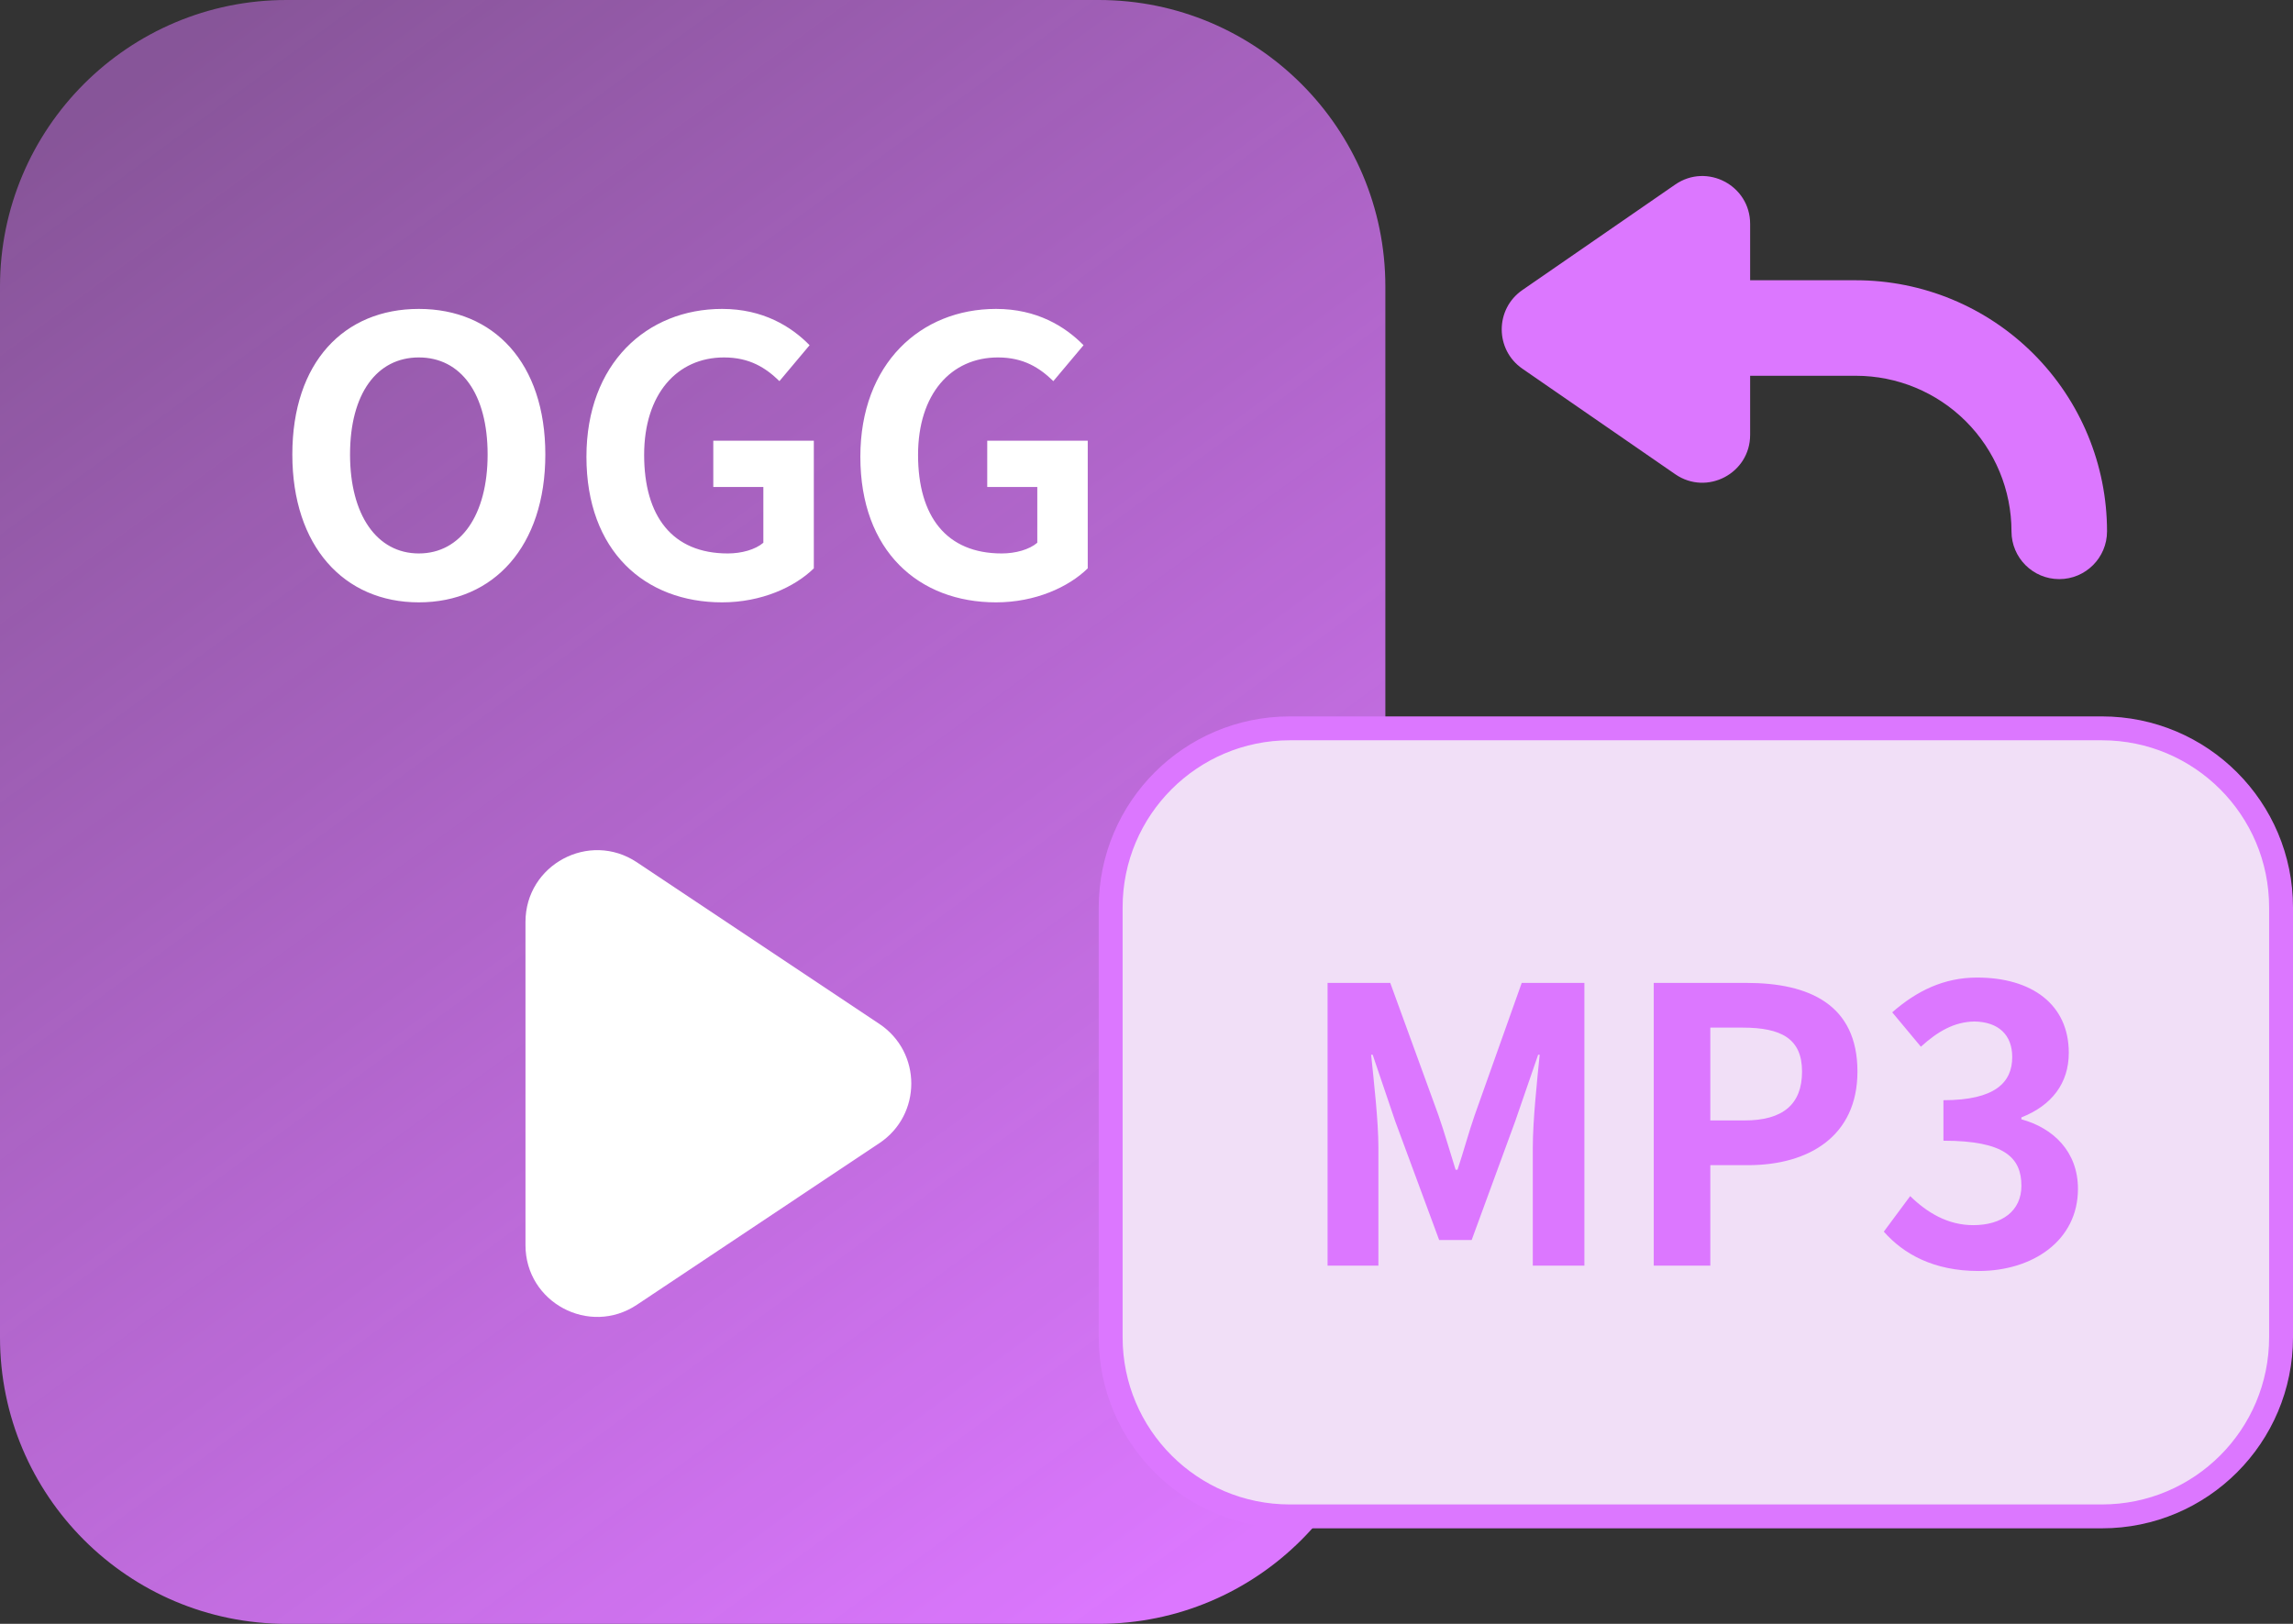 <svg width="96" height="68" viewBox="0 0 96 68" fill="none" xmlns="http://www.w3.org/2000/svg">
<rect x="0" y="0" width="96" height="68" fill="#333333" stroke="none"/>
<path d="M46 0H12C5.373 0 0 5.373 0 12V56C0 62.627 5.373 68 12 68H46C52.627 68 58 62.627 58 56V12C58 5.373 52.627 0 46 0Z" fill="url(#paint0_linear_734_6910)"/>
<path d="M17.535 25.224C14.399 25.224 12.239 22.872 12.239 19.032C12.239 15.176 14.399 12.936 17.535 12.936C20.671 12.936 22.831 15.192 22.831 19.032C22.831 22.872 20.671 25.224 17.535 25.224ZM17.535 23.176C19.295 23.176 20.415 21.56 20.415 19.032C20.415 16.488 19.295 14.968 17.535 14.968C15.775 14.968 14.655 16.488 14.655 19.032C14.655 21.56 15.775 23.176 17.535 23.176ZM30.232 25.224C27 25.224 24.552 23.08 24.552 19.128C24.552 15.224 27.079 12.936 30.232 12.936C31.944 12.936 33.127 13.672 33.895 14.456L32.632 15.96C32.056 15.4 31.384 14.968 30.311 14.968C28.343 14.968 26.968 16.504 26.968 19.048C26.968 21.624 28.151 23.176 30.471 23.176C31.047 23.176 31.623 23.016 31.959 22.728V20.392H29.863V18.456H34.072V23.8C33.272 24.584 31.88 25.224 30.232 25.224ZM41.7 25.224C38.468 25.224 36.02 23.08 36.02 19.128C36.02 15.224 38.548 12.936 41.7 12.936C43.412 12.936 44.596 13.672 45.364 14.456L44.1 15.96C43.524 15.4 42.852 14.968 41.78 14.968C39.812 14.968 38.436 16.504 38.436 19.048C38.436 21.624 39.62 23.176 41.94 23.176C42.516 23.176 43.092 23.016 43.428 22.728V20.392H41.332V18.456H45.54V23.8C44.74 24.584 43.348 25.224 41.7 25.224Z" fill="white"/>
<path d="M36.817 42.878C38.598 44.065 38.598 46.683 36.817 47.87L26.664 54.639C24.67 55.968 22 54.539 22 52.142V38.606C22 36.209 24.67 34.78 26.664 36.109L36.817 42.878Z" fill="white"/>
<path d="M54 30.5H88C92.142 30.5 95.5 33.858 95.5 38V56C95.5 60.142 92.142 63.5 88 63.5H54C49.858 63.5 46.5 60.142 46.5 56V38C46.5 33.858 49.858 30.5 54 30.5Z" fill="#F1DFF7" stroke="#DC77FF" stroke-miterlimit="10"/>
<path d="M55.581 53V41.16H58.205L60.221 46.696C60.477 47.432 60.701 48.216 60.941 48.984H61.021C61.277 48.216 61.485 47.432 61.741 46.696L63.709 41.16H66.333V53H64.173V48.056C64.173 46.936 64.349 45.288 64.461 44.168H64.397L63.437 46.952L61.613 51.928H60.253L58.413 46.952L57.469 44.168H57.405C57.517 45.288 57.709 46.936 57.709 48.056V53H55.581ZM69.237 53V41.16H73.125C75.749 41.16 77.765 42.072 77.765 44.872C77.765 47.576 75.733 48.792 73.189 48.792H71.605V53H69.237ZM71.605 46.92H73.029C74.661 46.92 75.445 46.232 75.445 44.872C75.445 43.496 74.581 43.032 72.949 43.032H71.605V46.92ZM82.837 53.224C80.965 53.224 79.701 52.52 78.869 51.576L79.973 50.088C80.677 50.776 81.541 51.304 82.613 51.304C83.813 51.304 84.629 50.712 84.629 49.656C84.629 48.488 83.941 47.768 81.365 47.768V46.072C83.541 46.072 84.245 45.32 84.245 44.264C84.245 43.336 83.669 42.792 82.661 42.776C81.813 42.792 81.125 43.192 80.421 43.832L79.221 42.392C80.245 41.496 81.381 40.936 82.773 40.936C85.061 40.936 86.613 42.056 86.613 44.088C86.613 45.368 85.893 46.296 84.629 46.792V46.872C85.973 47.24 86.997 48.232 86.997 49.784C86.997 51.96 85.093 53.224 82.837 53.224Z" fill="#DC77FF"/>
<path fill-rule="evenodd" clip-rule="evenodd" d="M63.736 15.439C62.584 14.644 62.584 12.942 63.736 12.147L70.136 7.728C71.462 6.812 73.272 7.762 73.272 9.374V11.736H77.699C80.488 11.736 83.162 12.844 85.134 14.816C87.106 16.788 88.214 19.462 88.214 22.251C88.214 23.355 87.318 24.251 86.214 24.251C85.109 24.251 84.214 23.355 84.214 22.251C84.214 20.523 83.527 18.866 82.306 17.645C81.084 16.423 79.427 15.736 77.699 15.736H73.272V18.212C73.272 19.824 71.462 20.774 70.136 19.858L63.736 15.439Z" fill="#DC77FF"/>
<defs>
<linearGradient id="paint0_linear_734_6910" x1="4" y1="4.5" x2="49.5" y2="66.5" gradientUnits="userSpaceOnUse">
<stop stop-color="#DC77FF" stop-opacity="0.5"/>
<stop offset="1" stop-color="#DC77FF"/>
</linearGradient>
</defs>
</svg>

